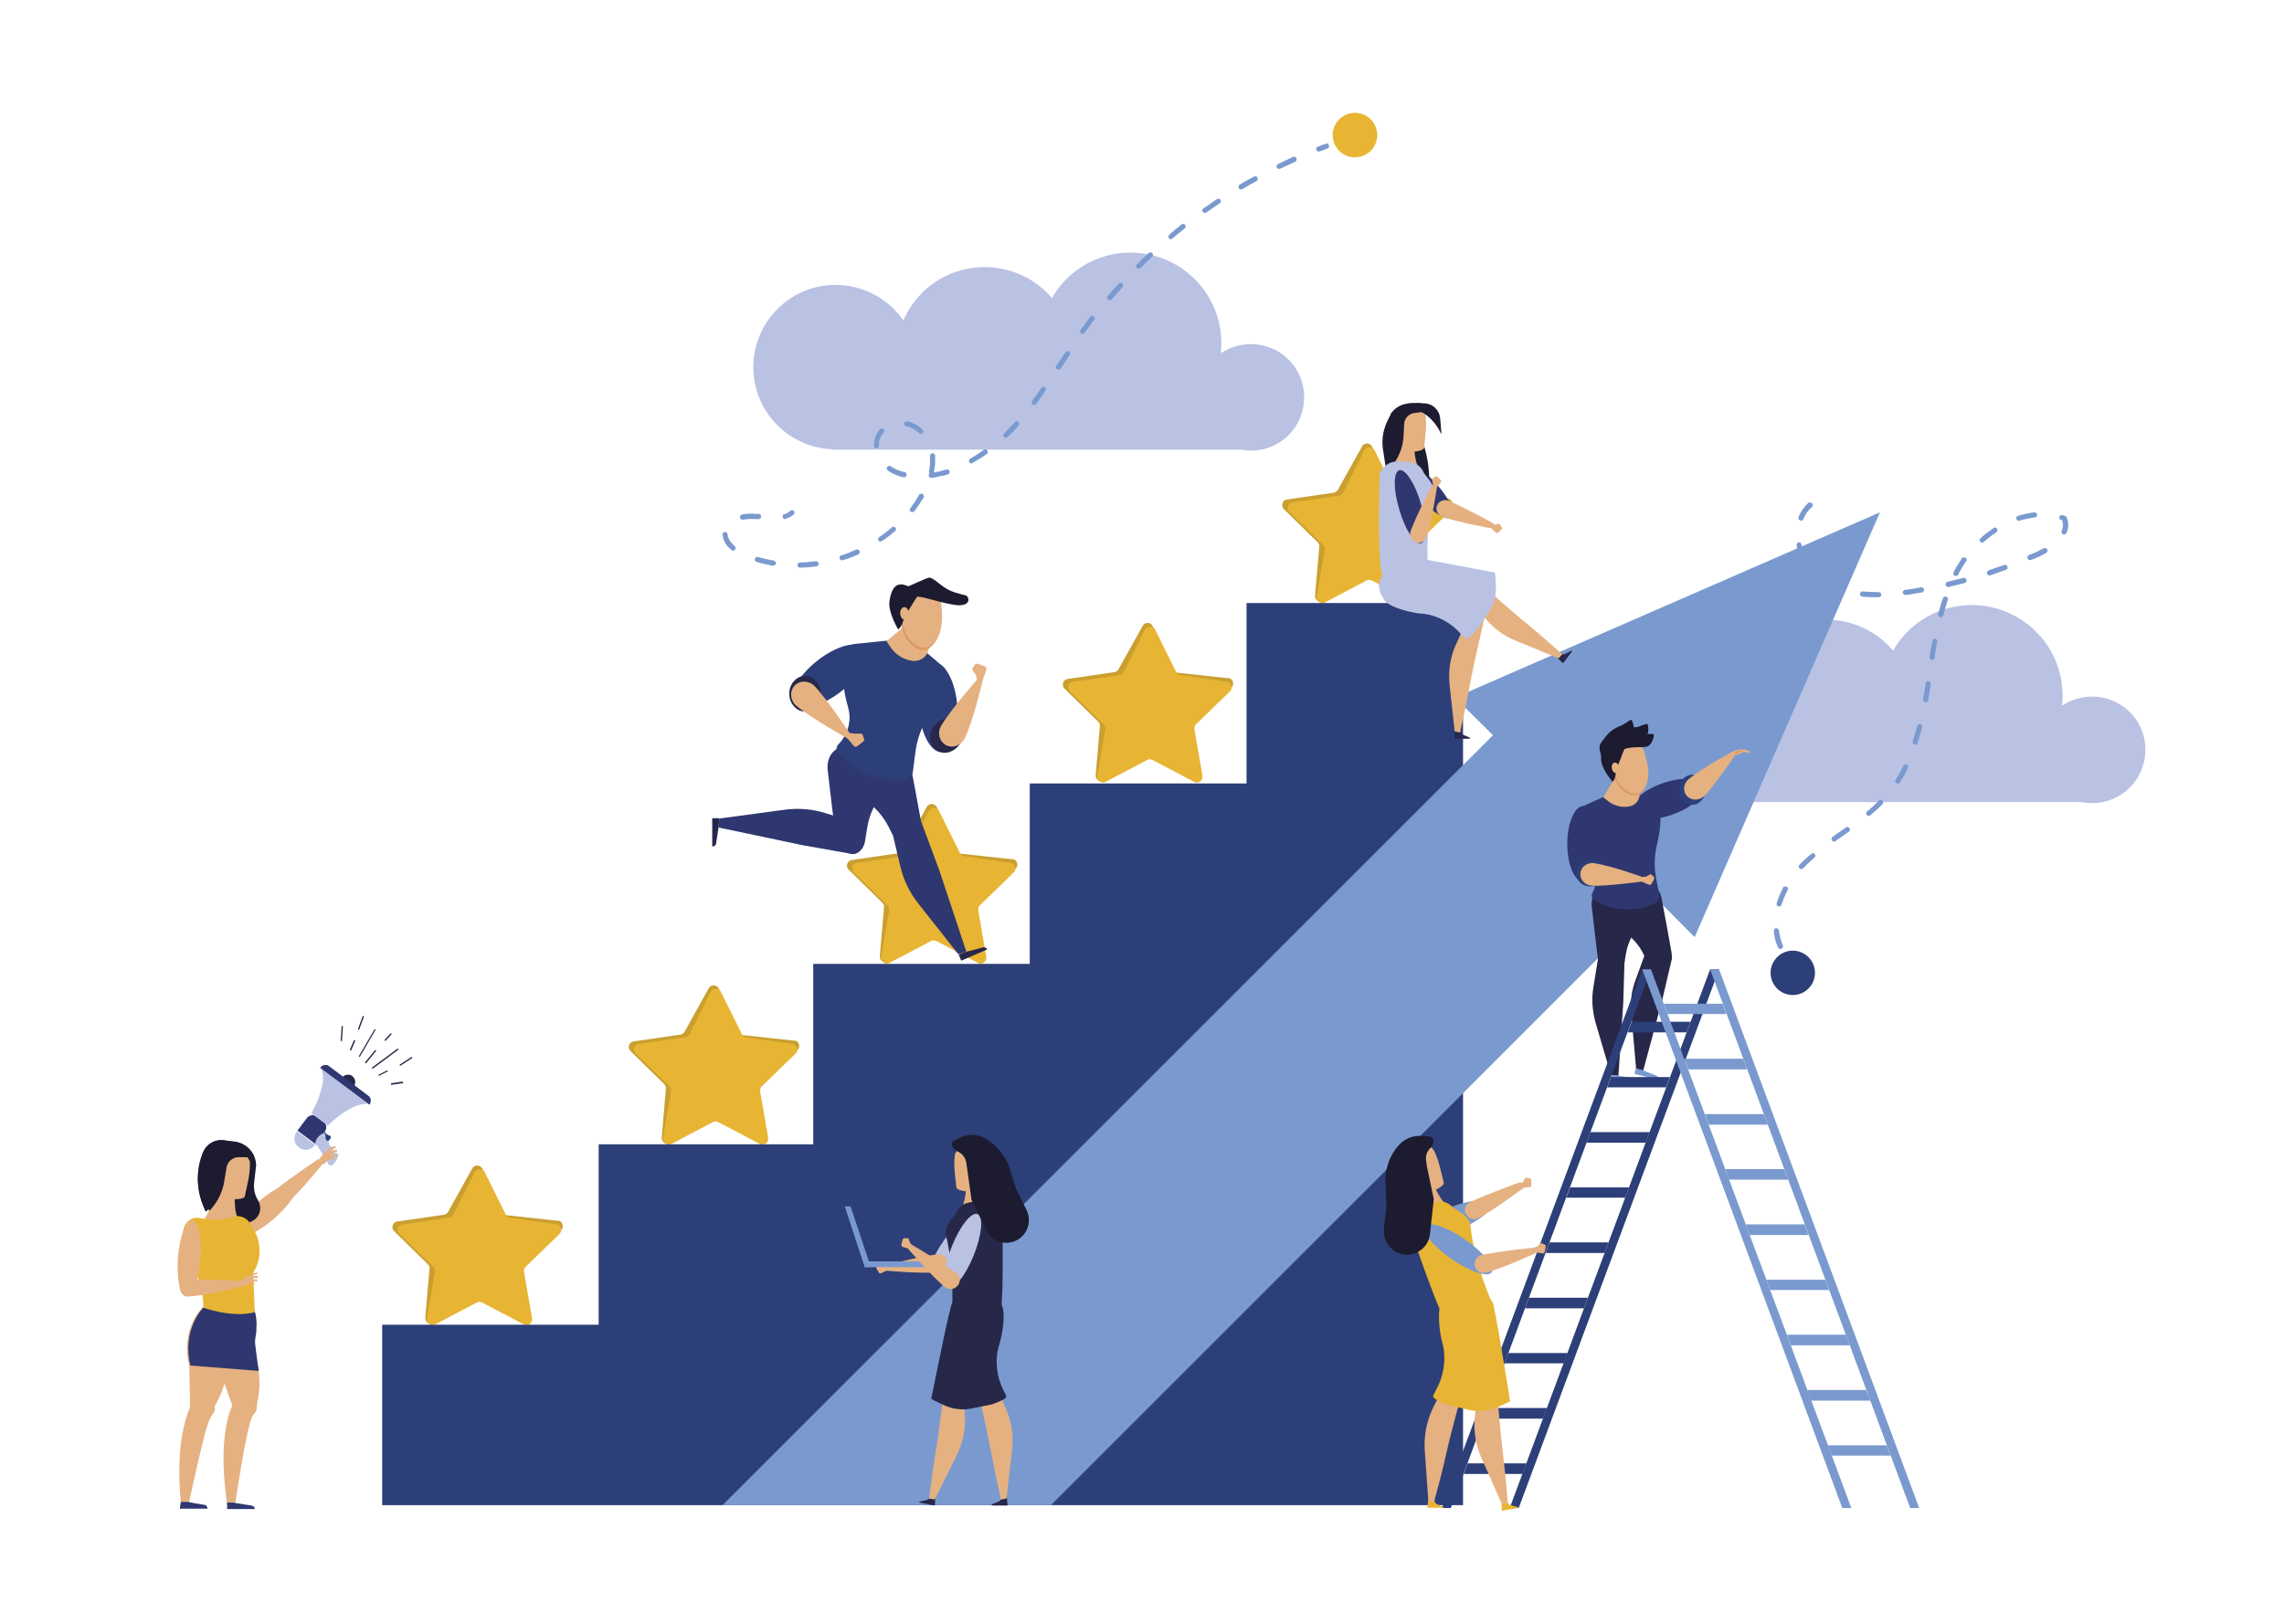 <?xml version="1.0" encoding="UTF-8"?>
<svg id="Capa_1" data-name="Capa 1" xmlns="http://www.w3.org/2000/svg" xmlns:xlink="http://www.w3.org/1999/xlink" version="1.1" viewBox="0 0 710 505">
  <defs>
    <style>
      .cls-1 {
        fill: #2d3f78;
      }

      .cls-1, .cls-2, .cls-3, .cls-4, .cls-5, .cls-6, .cls-7, .cls-8, .cls-9, .cls-10, .cls-11, .cls-12 {
        stroke-width: 0px;
      }

      .cls-13 {
        clip-path: url(#clippath);
      }

      .cls-2 {
        fill: none;
      }

      .cls-3 {
        fill: #b9c2e3;
      }

      .cls-4 {
        fill: #1c1b2f;
      }

      .cls-5 {
        fill: #dd9862;
      }

      .cls-6 {
        fill: #27274a;
      }

      .cls-7 {
        fill: #7a9acf;
      }

      .cls-8 {
        fill: #e7b533;
      }

      .cls-9 {
        fill: #e5b181;
      }

      .cls-10 {
        fill: #2f3770;
      }

      .cls-11 {
        fill: #ca9f30;
      }

      .cls-12 {
        fill: #403138;
      }
    </style>
    <clipPath id="clippath">
      <path class="cls-2" d="M53,439.5c2.6-2.5,4.8-4,6.4-4.9,0-2.3-.2-7.2-.1-9.4l-.5-2.5c-1.6-10.4,4.5-16.2,4.5-16.2h1.2c0-.1.3-.1.3-.1l1.9-.2h.2s5.8-.5,5.8-.5h.2s.6,0,.6,0l2-.9h.2c0,0,1.6-.8,1.6-.8,2.3,2.9,2.6,6.5,2.4,9.1,0,.2,0,.4,0,.6,0,.5-.1,1-.2,1.5-.2,1.1-.3,2.3-.1,3.5l.7,5.3c1,5,.7,8.3.2,11-.2.9-.3,1.8-.4,2.8,0,.5-.2,1-.4,1.4-.1.4-.4.7-.7,1-.2.2-.4.4-.7.5-.6.5-1.2,1-1.7,1.6-.9,1.1-2.2,3-3.7,5.3-4.4,6.8-10.2,16.9-10.2,16.9l-2.2-1c2.2-9.3,4.8-15.7,7.3-20.2,1.7-3.1,3.3-5.3,4.6-6.7-.5-1.3-1.3-3.6-2-5.6-.6,2.1-1.4,3.7-2.1,5-.4.8-.9,1.6-1.3,2.5-.2.4-.5.8-.8,1.2-.3.3-.6.5-1,.7-.3.1-.5.2-.8.3-.7.3-1.4.6-2.1,1-1.2.8-3.1,2.2-5.2,3.9-6.4,5.1-15,12.8-15,12.8l-1.8-1.7c5-8.1,9.5-13.4,13.2-16.9Z"/>
    </clipPath>
  </defs>
  <path class="cls-3" d="M258.9,139.8c.7,0,1.4,0,2.1,0h124.7c9,1.8,17.7-4.1,19.4-13.1,1.8-9-4.1-17.7-13.1-19.4-4.5-.9-8.9.2-12.5,2.5.3-2.5.2-5.1-.2-7.7-2.6-15.4-17.1-25.7-32.5-23.2-8.7,1.5-15.8,6.7-19.8,13.8-5.8-6.9-15-10.7-24.6-9.4-9.9,1.3-17.8,7.7-21.6,16.3-4.4-6.4-11.7-10.6-20-11-14.1-.6-26,10.4-26.6,24.5-.6,14.1,10.4,26,24.5,26.6ZM329.7,124.7c0,0,.1.1.2.2h-.3c0,0,0-.1.1-.2Z"/>
  <path class="cls-3" d="M520.4,249.4c.7,0,1.4,0,2.1,0h124.7c9,1.8,17.7-4.1,19.4-13.1,1.8-9-4.1-17.7-13.1-19.4-4.5-.9-8.9.2-12.5,2.5.3-2.5.2-5.1-.2-7.7-2.6-15.4-17.1-25.7-32.5-23.2-8.7,1.5-15.8,6.7-19.8,13.8-5.8-6.9-15-10.7-24.6-9.4-9.9,1.3-17.8,7.7-21.6,16.3-4.4-6.4-11.7-10.6-20-11-14.1-.6-26,10.4-26.6,24.5-.6,14.1,10.4,26,24.5,26.6ZM591.2,234.3c0,0,.1.1.2.2h-.3c0,0,0-.1.1-.2Z"/>
  <g>
    <g>
      <path class="cls-6" d="M106.3,323.6s0,0,0-.1l.3-4.3c0-.1,0-.2-.2-.2-.1,0-.2.1-.2.2l-.3,4.3c0,.1,0,.2.2.2,0,0,.1,0,.2,0Z"/>
      <path class="cls-6" d="M111.7,320s0,0,0,0l1.4-3.8c0-.1,0-.3-.1-.3-.1,0-.3,0-.3.2l-1.4,3.8c0,.1,0,.3.1.3,0,0,.2,0,.2,0Z"/>
      <path class="cls-6" d="M109.2,326.5s0,0,0,0l1.2-2.8c0-.1,0-.3-.1-.3-.1,0-.3,0-.3.1l-1.2,2.8c0,.1,0,.3.1.3,0,0,.2,0,.3,0Z"/>
      <path class="cls-6" d="M111.9,328.5s0,0,0,0l4.8-8.2c0-.1,0-.3,0-.3-.1,0-.2,0-.3.1l-4.8,8.2c0,.1,0,.3,0,.3,0,0,.2,0,.3,0Z"/>
      <path class="cls-6" d="M113.8,330.6s3.1-3.8,3.1-3.8c0-.1,0-.2,0-.3,0,0-.2,0-.3,0l-3.1,3.8c0,.1,0,.2,0,.3,0,0,.2,0,.3,0Z"/>
      <path class="cls-6" d="M119.9,323.6l1.8-2c0,0,0-.2,0-.3,0,0-.2,0-.3,0l-1.8,2c0,0,0,.2,0,.3,0,0,.2,0,.3,0Z"/>
      <path class="cls-6" d="M123.8,326.4c0,0,0-.2,0-.3,0-.1-.2-.1-.3,0l-7.8,5.8c-.1,0-.1.2,0,.3,0,.1.2.1.3,0l7.8-5.8s0,0,0,0Z"/>
      <path class="cls-6" d="M120.5,333.2c0,0,0-.2,0-.3,0-.1-.2-.2-.3,0l-2.4,1.2c-.1,0-.2.2-.1.3,0,.1.2.2.3,0l2.4-1.2s0,0,0,0Z"/>
      <path class="cls-6" d="M128.1,329c0,0,0-.2,0-.3,0-.1-.2-.1-.3,0l-3.5,2.3c-.1,0-.1.2,0,.3,0,.1.2.1.3,0l3.5-2.3s0,0,0,0Z"/>
      <path class="cls-6" d="M125.3,336.7s0-.1,0-.2c0-.1-.1-.2-.2-.2l-3.4.5c-.1,0-.2.1-.2.3,0,.1.1.2.2.2l3.4-.5c0,0,.1,0,.2,0Z"/>
    </g>
    <path class="cls-9" d="M73.7,384.1c1.3,1.5,6.4-.8,11.4-5.1,5-4.3,8-9,6.7-10.5-1.3-1.5-6.4.8-11.4,5.1-5,4.3-8,9-6.7,10.5Z"/>
    <g>
      <g>
        <path class="cls-10" d="M96,347.4h4.8v7h-4.8c-1.3,0-2.3-1-2.3-2.3v-2.4c0-1.3,1-2.3,2.3-2.3Z" transform="translate(436.4 483.7) rotate(126.9)"/>
        <path class="cls-3" d="M97.9,356l-5.6-4.2c-1.2,1.6-1,3.8.5,4.8l.3.3c1.5,1.1,3.6.7,4.8-.9Z"/>
        <path class="cls-1" d="M100.9,351.9c.4.6.9,1,1.6,1.2.3,0,.4.4.3.7-.1.3-.3.6-.6.8l-.3.4-1.2-.5v-1.6s-.1-.5-.1-.5l.3-.4Z"/>
        <path class="cls-3" d="M100.6,352.3l-.4.2c-1.1.6-2,1.6-2.2,2.9v.5c0,0,0,0,0,0,.4.1.7.4.9.7l3.2,5.4c.3.5,1,.5,1.4.1.6-.6,1.1-1.3,1.4-2.1l.2-.5c.2-.4,0-.8-.4-.9h-.3c-.5-.2-.9-.6-.9-1.2,0-.5-.2-.9-.6-1-.4,0-.6-.4-.6-.8h0c0-.4-.2-.8-.5-.9h0c-.4-.2-.6-.5-.6-.9v-.6c0-.4-.1-.7-.5-.9h0Z"/>
        <path class="cls-3" d="M100,332.3c.5,1.9.6,3.9,0,5.9-.5,1.9-1.1,3.8-2,5.6l-1.2,2.4,5.1,3.8,1.2-1.1c1.8-1.7,3.7-3.1,5.8-4.2,1.6-.9,3.3-1.4,5.1-1.5h.4s-14.4-10.9-14.4-10.9Z"/>
        <rect class="cls-3" x="95.1" y="350.3" width=".1" height="7" transform="translate(435.2 490.1) rotate(126.9)"/>
        <path class="cls-6" d="M109.5,334.6c1.1.8,1.2,2.3.4,3.5-.8,1.2-4.7-1.7-3.8-2.8.8-1.2,2.4-1.5,3.5-.7Z"/>
        <path class="cls-10" d="M114.9,343.5l-15.4-11.5c.7-.9,2-1.2,2.8-.5l12.2,9.2c.9.6,1,1.9.3,2.9Z"/>
      </g>
      <path class="cls-9" d="M85.9,373.4c-1-1.2-.9-3,.3-3.9,5.1-4,12.9-9.2,12.9-9.2l1.3,1.5s-6.9,8.5-10.6,11.8c-1.2,1-2.9,1.1-3.9-.1Z"/>
      <path class="cls-9" d="M99.2,360.3l2.1-2.2c.7-.8,1.6-1.4,2.7-1.7h.1c.1,0,.3,0,.3.2,0,0,0,.2,0,.2l-1.5,1c0,0,0,.2.1.2l1.4-.5c.2,0,.4,0,.4.2,0,.2,0,.4-.2.4l-1,.3c-.3,0-.8.4-.8.5,0,.2,1.6-.2,1.6-.2.2,0,.3,0,.4.2,0,.2,0,.3-.2.4l-1.4.4c-.1,0,0,.2,0,.2,0,0,1-.2,1.1,0,0,0-.1.3-.1.3,0,0,0,0-.1,0l-1.1.3c-.6.1-1.1.3-1.6.7-.4.3-.2.6-.7.7h-.8c0,0-.5-1.5-.5-1.5Z"/>
    </g>
    <path class="cls-4" d="M77.7,361.2l-6.6-.2-1.5,10.7-5.6,5-.8-1.9c-2.2-5.3-2.2-11.2,0-16.5,1.1-2.7,3.9-4.2,6.7-3.7l3.2.4c3.6.5,6.3,3.4,6.5,7,0,.2,0,.3,0,.5l-.6,5.3c-.2,1.9.2,3.8,1.2,5.4,1.4,2.3.6,5.4-1.9,6.5l-4.3,2.1-2.5-7,3.8-8.9,2.4-4.8Z"/>
    <path class="cls-4" d="M66.2,361.5c1.1-2.7,3.9-4.2,6.7-3.7l3.2.4c.9.1,1.8.4,2.6.9-1.1-2.1-3.2-3.7-5.7-4.1l-3.2-.4c-2.8-.5-5.6,1-6.7,3.7-2.2,5.3-2.1,11.2,0,16.5l.8,1.9,1.4-1.2c-1.3-4.6-1-9.5.8-14Z"/>
    <path class="cls-9" d="M65.5,368.3s1.1,7-2,10.6l6.6,3.5,4.6-3.3s-2.3.8-1.6-10.7h-7.5Z"/>
    <path class="cls-9" d="M72,372.9c1,0,3.9,0,4.1-.9.8-4,1.6-6.5,1.6-10.1,0-.4,0-.8-.2-1.1-.6-1.4-2.2-2.6-2.8-2.7-2.5-.2-3.8,1.6-6.4,1.5-.2,0-.4,0-.6.1-.2.1-.3.4-.3.6-.3,1,0,2.1,0,3.2,0,1.1-.1,2.2,0,3.2.2,2.1,1,4.1,2.8,5.4.6.4,1.3.8,2,.8Z"/>
    <path class="cls-4" d="M77.6,359.8h-3.4c-1.9,0-3.5,1.4-3.8,3.3l-.7,4.3c-.5,3-1.8,5.8-3.8,8.2-.4.5-.7.8-.7.8-.2,0-1.1-1.2-1-1.5.1-.3,1.1-14,1.1-14,0,0,3-4.5,3.3-4.6.2,0,3.8.3,5.8.4.9,0,1.8.4,2.5,1l1.9,1.5c.3.2-.2,1-.5.8-.2-.1-.4-.2-.6-.2Z"/>
    <path class="cls-9" d="M66.8,408.5l1.1-.5h.3c0-.1,1.7-.9,1.7-.9h.2c0,0,5.3-2.4,5.3-2.4h.2c0,0,1.6-.8,1.6-.8,2.3,2.9,2.6,6.5,2.4,9.1,0,.2,0,.4,0,.6,0,.5-.1,1-.2,1.5-.2,1.1-.3,2.3-.1,3.5l.7,5.3c1,5,.7,8.3.2,11-.2.9-.3,1.8-.4,2.8-.2,1.8-1.6,3.2-3.4,3.3-2.1.2-3.9-1.4-4-3.5,0,0-2.6-7.2-3.5-10l-1.2-2.2c-4.7-9.4-.8-16.8-.8-16.8Z"/>
    <path class="cls-9" d="M63.2,406.6h1.2c0-.1.3-.1.3-.1l1.9-.2h.2s5.8-.5,5.8-.5h.2s1.7-.2,1.7-.2c1.2,3.5.4,7-.6,9.3,0,.2-.2.4-.3.6-.2.5-.5.9-.7,1.3-.6,1-1,2.1-1.2,3.3l-1,5.2c-.6,5.1-1.9,8.1-3.2,10.5-.4.8-.9,1.6-1.3,2.5-.7,1.6-2.5,2.5-4.3,2.1-2-.5-3.3-2.5-2.8-4.5,0,0-.3-7.7-.2-10.6l-.5-2.5c-1.6-10.4,4.5-16.2,4.5-16.2Z"/>
    <g class="cls-13">
      <rect class="cls-10" x="53.2" y="397.9" width="39.5" height="27.8" transform="translate(113.6 828) rotate(-175.5)"/>
    </g>
    <path class="cls-8" d="M77.5,380c-1.3-1.7-3.5-2.3-5.4-1.6-1.2.4-2.7.8-4.5.9-4.5.4-6.5-2-9.2.5-3.9,3.7.4,12.2,2.7,16.7.9,1.6,2.2,6.1,2.1,10.1,0,0,9.1,3.3,16,1.4l-.5-12.3s5.3-7.1-1.3-15.6Z"/>
    <ellipse class="cls-9" cx="58.8" cy="391.2" rx="11.9" ry="3.5" transform="translate(-335.8 419.2) rotate(-85.5)"/>
    <path class="cls-9" d="M55.9,400.7c-.1-1.6,1.1-2.9,2.7-2.9,6.5-.1,15.9.5,15.9.5v1.9c.1,0-10.5,2.6-15.5,2.9-1.6.1-3-.9-3.1-2.5Z"/>
    <g>
      <path class="cls-9" d="M72.5,436.4c.4-.9,1.3-1.4,2.3-1.5,1.4,0,2.8.3,4,1.2,0,0,0,0,0,0,.9.7,1.2,2,.5,2.9-.6.9-1.1,1.8-1.4,2.8-.4,1.4-1,3.6-1.5,6.3-1.6,8-3.3,19.5-3.3,19.5h-2.5c-1.4-9.5-1.3-16.5-.7-21.5.6-5,1.8-8.1,2.5-9.6Z"/>
      <path class="cls-10" d="M79.3,469.2h-8.7s0-2,0-2h1.8c0,0,5,.8,5,.8,1.4.1,1.8.6,1.8,1.2h0Z"/>
    </g>
    <g>
      <path class="cls-9" d="M59.8,436.3c.5-.8,1.4-1.4,2.3-1.3,1.4,0,2.8.5,3.9,1.4,0,0,0,0,0,0,.9.7,1.1,2,.4,2.9-.6.8-1.1,1.7-1.5,2.7-.5,1.3-1.2,3.6-1.8,6.2-2,7.9-4.4,19.3-4.4,19.3l-2.5-.3c-.9-9.5-.4-16.5.5-21.4.9-5,2.2-8,3-9.5Z"/>
      <path class="cls-10" d="M64.6,469.1h-8.7s.3-2.1.3-2.1h2.3c0,.1,5,.9,5,.9.6,0,1,.6,1,1.2h0Z"/>
    </g>
    <path class="cls-9" d="M74.5,398.3l2.4-1.4c.8-.7,1.9-1.1,2.9-1.2h.1c.1,0,.2,0,.2.2,0,0,0,.1-.1.2l-1.7.6c0,0,0,.2,0,.2l1.5-.2c.2,0,.3.1.4.3,0,.2-.1.3-.3.4h-1c-.3,0-.8.3-.8.4,0,.2,1.6,0,1.6,0,.2,0,.3.1.3.3,0,.2-.1.3-.3.3h-1.4c-.1.2-.1.3,0,.4,0,0,1,0,1,.2,0,0-.2.2-.2.2,0,0,0,0-.1,0h-1.2c-.6,0-1.1.2-1.7.4-.5.2-.3.6-.9.5h-.7s-.1-2-.1-2Z"/>
  </g>
  <g>
    <g>
      <path class="cls-7" d="M244.3,161.4c-.4.1-.8-.1-1-.5-.1-.4,0-.9.5-1,.7-.2,1.4-.6,1.9-1.1.3-.3.9-.2,1.1.1.3.3.2.9-.1,1.1-.7.6-1.5,1-2.5,1.3,0,0,0,0,0,0Z"/>
      <path class="cls-7" d="M262,174.2c-.4.1-.8-.1-1-.5-.1-.4,0-.9.5-1,1.6-.5,3.1-1.1,4.6-1.8.4-.2.9,0,1.1.4.2.4,0,.9-.4,1.1-1.6.7-3.2,1.3-4.8,1.8,0,0,0,0,0,0ZM253.8,176.1s0,0,0,0c-1.7.2-3.4.4-5.1.4-.4,0-.8-.3-.8-.8,0-.4.3-.8.8-.8,1.6,0,3.3-.2,4.9-.4.4,0,.8.2.9.7,0,.4-.2.8-.6.9ZM274,168.4c-.3,0-.7,0-.9-.3-.3-.4-.2-.9.2-1.1,1.4-.9,2.7-1.9,3.9-3,.3-.3.8-.3,1.1,0,.3.3.3.8,0,1.1-1.3,1.1-2.7,2.2-4.1,3.1,0,0-.2,0-.3.1ZM240.5,175.9c-.1,0-.2,0-.3,0-1.7-.3-3.4-.7-5-1.2-.4-.1-.7-.6-.5-1,.1-.4.6-.7,1-.5,1.6.5,3.2.8,4.8,1.1.4,0,.7.5.7.9,0,.3-.3.6-.6.6ZM283.8,159.2c-.2,0-.5,0-.7-.1-.4-.3-.4-.8-.1-1.1.8-1.1,1.6-2.2,2.3-3.4.1-.2.3-.5.4-.7.2-.4.7-.5,1.1-.3.4.2.5.7.3,1.1-.1.3-.3.5-.5.8-.7,1.2-1.6,2.4-2.4,3.5-.1.1-.3.2-.4.3ZM228.1,171.2c-.2,0-.5,0-.7-.2-1.4-1.1-2.3-2.4-2.6-3.8,0-.3-.1-.7-.2-1,0-.4.3-.8.8-.8.4,0,.8.3.8.8,0,.2,0,.5.1.7.3,1,1,2,2.1,2.9.3.3.4.8.1,1.1-.1.1-.3.2-.4.3ZM293,147.9c-1.1.3-2.3.5-3.4.7-.4,0-.8-.2-.9-.7,0-.3,0-.6.3-.7-.2-.2-.3-.5-.2-.7.2-1.2.4-2.3.3-3.4,0-.4,0-.9,0-1.3,0-.4.3-.8.7-.9.4,0,.8.3.9.7,0,.5,0,1,0,1.5,0,1.2-.1,2.5-.4,3.8,0,0,0,0,0,0,1.3-.2,2.6-.5,3.9-.9.4-.1.9.1,1,.5.1.4-.1.9-.5,1-.5.2-1.1.3-1.6.5ZM236,161.4c0,0-.2,0-.3,0-.3,0-.6,0-.9,0-1.3-.1-2.6,0-3.8.2-.4,0-.9-.2-1-.6,0-.4.2-.9.6-1,1.4-.3,2.9-.4,4.3-.2.3,0,.6,0,1,0,.4,0,.8.4.7.9,0,.3-.3.6-.6.7ZM302.2,144.1c-.3,0-.7,0-.9-.4-.2-.4,0-.9.3-1.1,1.4-.8,2.8-1.7,4.2-2.7.4-.3.9-.2,1.1.2.3.4.2.9-.2,1.1-1.4,1-2.9,1.9-4.3,2.7,0,0-.1,0-.2,0ZM281.3,148.4c-.1,0-.2,0-.4,0-1.9-.4-3.5-1.1-4.9-2.1-.4-.3-.5-.8-.2-1.1.3-.4.8-.5,1.1-.2,1.2.8,2.7,1.5,4.3,1.8.4,0,.7.5.6,1,0,.3-.3.5-.6.6ZM312.9,136.1c-.3,0-.6,0-.8-.2-.3-.3-.3-.8,0-1.1,1-1,2-2,3-3.1.1-.2.3-.3.4-.5.3-.3.8-.4,1.1,0,.3.3.4.8,0,1.1-.1.2-.3.3-.4.5-1,1.1-2,2.2-3.1,3.2-.1.1-.2.2-.4.2ZM272.7,139.4c0,0-.1,0-.2,0-.4,0-.8-.3-.8-.8,0-1,.1-2,.5-2.9.3-.8.8-1.6,1.4-2.3.3-.3.8-.3,1.1,0,.3.3.3.8,0,1.1-.5.5-.9,1.1-1.1,1.8-.3.7-.4,1.5-.4,2.3,0,.4-.2.7-.6.8ZM286.5,134.9c-.3,0-.6,0-.8-.2-.7-.7-1.5-1.2-2.3-1.6-.5-.3-1.1-.4-1.7-.6-.4,0-.7-.5-.6-.9,0-.4.5-.7.9-.6.7.1,1.4.4,2.1.7,1,.5,1.9,1.1,2.7,1.9.3.3.3.8,0,1.1-.1.1-.2.2-.4.2ZM321.7,125.9c-.2,0-.5,0-.7-.1-.4-.3-.4-.8-.2-1.1.9-1.3,1.9-2.6,2.9-4.1.3-.4.8-.5,1.1-.2.4.3.5.8.2,1.1-1,1.5-2,2.9-2.9,4.1-.1.2-.3.3-.4.3ZM329.2,114.9c-.2,0-.4,0-.6-.1-.4-.2-.5-.7-.2-1.1l.4-.6c.8-1.2,1.6-2.4,2.4-3.6.2-.4.7-.5,1.1-.2.4.2.5.7.2,1.1-.8,1.2-1.6,2.4-2.4,3.6l-.4.6c-.1.2-.3.3-.5.3ZM336.8,103.8c-.2,0-.5,0-.7-.1-.4-.3-.4-.8-.2-1.1,1-1.4,2-2.7,3-4.1.3-.4.8-.4,1.1-.1.4.3.4.8.1,1.1-1,1.3-2,2.7-3,4-.1.2-.3.3-.5.3ZM345.1,93.3c-.2,0-.5,0-.7-.2-.3-.3-.4-.8,0-1.1,1.1-1.3,2.2-2.6,3.4-3.8.3-.3.8-.4,1.1,0,.3.3.4.8,0,1.1-1.1,1.2-2.2,2.5-3.3,3.8-.1.1-.3.2-.4.3ZM354.2,83.5c-.3,0-.6,0-.8-.2-.3-.3-.3-.8,0-1.1,1.2-1.2,2.4-2.4,3.7-3.5.3-.3.8-.3,1.1,0,.3.3.3.8,0,1.1-1.2,1.1-2.4,2.3-3.6,3.5-.1.1-.2.2-.4.2ZM364.2,74.4c-.3,0-.6,0-.8-.3-.3-.3-.2-.8,0-1.1,1.3-1.1,2.6-2.2,3.9-3.2.3-.3.9-.2,1.1.1.3.3.2.9-.1,1.1-1.3,1-2.6,2.1-3.9,3.2,0,0-.2.1-.3.2ZM374.8,66.2c-.3,0-.7,0-.9-.3-.3-.4-.2-.9.2-1.1,1.4-1,2.8-1.9,4.2-2.9.4-.2.9-.1,1.1.2.2.4.1.9-.2,1.1-1.4.9-2.8,1.9-4.1,2.8,0,0-.2.1-.3.1ZM386,58.9c-.3,0-.7,0-.9-.4-.2-.4-.1-.9.3-1.1,1.4-.9,2.9-1.7,4.4-2.5.4-.2.9,0,1.1.3.2.4,0,.9-.3,1.1-1.5.8-2.9,1.6-4.4,2.5,0,0-.1,0-.2,0ZM397.8,52.5c-.4,0-.7,0-.9-.4-.2-.4,0-.9.4-1.1,1.5-.7,3.1-1.5,4.6-2.2.4-.2.9,0,1.1.4.2.4,0,.9-.4,1.1-1.5.7-3,1.4-4.5,2.1,0,0-.1,0-.2,0Z"/>
      <path class="cls-7" d="M410.1,47.1c-.4,0-.8-.1-.9-.5-.2-.4,0-.9.5-1,.8-.3,1.6-.6,2.4-.9.4-.2.9,0,1,.5.2.4,0,.9-.5,1-.8.3-1.6.6-2.4.9,0,0,0,0,0,0Z"/>
    </g>
    <path class="cls-8" d="M415,38.9c-1.7,3.4-.3,7.6,3.1,9.3,3.4,1.7,7.6.3,9.3-3.1,1.7-3.4.3-7.6-3.1-9.3-3.4-1.7-7.6-.3-9.3,3.1Z"/>
  </g>
  <g>
    <circle class="cls-1" cx="557.2" cy="302.7" r="6.9" transform="translate(-51.9 126.5) rotate(-12.4)"/>
    <path class="cls-7" d="M562.4,156.3c.3-.1.7,0,.9.2.3.3.3.8,0,1.1-1.2,1-2.1,2.3-2.7,3.8-.2.4-.6.6-1.1.4-.4-.2-.6-.6-.4-1.1.7-1.7,1.8-3.2,3.1-4.4,0,0,.1,0,.2-.1ZM558.8,168.6c0,0,.1,0,.2,0,.4,0,.9.2,1,.6.3,1.3.7,2.5,1.2,3.8.1.3.2.5.4.8.2.4,0,.9-.3,1.1-.4.2-.9,0-1.1-.3-.1-.3-.3-.6-.4-.9-.6-1.3-1.1-2.7-1.3-4.1,0-.4.1-.7.5-.9ZM566,179.7c.3-.1.6,0,.8,0,0,0,.1,0,.2.1,1.3.8,2.6,1.6,4.1,2.1.4.2.6.6.5,1-.2.4-.6.6-1,.5-1.6-.6-3.1-1.4-4.4-2.3,0,0-.1,0-.2-.1-.4-.3-.5-.8-.2-1.1,0-.1.2-.2.3-.3ZM627.3,160.4s0,0,0,0c1.7-.5,3.4-.9,5.1-1.1.4,0,.8.3.9.7,0,.4-.3.8-.7.9-1.6.2-3.2.5-4.8,1-.4.1-.9-.1-1-.5-.1-.4,0-.8.4-1ZM619.8,164.1c.4-.2.8,0,1,.3.2.4.1.9-.2,1.1-1.4.9-2.7,1.9-3.9,3-.3.3-.8.3-1.1,0-.3-.3-.3-.8,0-1.1,1.3-1.2,2.7-2.2,4.1-3.2,0,0,0,0,.1,0ZM578.6,183.9c.1,0,.3,0,.4,0,1.6.1,3.2.2,5,.2.4,0,.8.3.8.8,0,.4-.3.8-.8.8-1.8,0-3.5,0-5.1-.2-.4,0-.8-.4-.7-.9,0-.3.2-.5.5-.7ZM610.2,173.4c.2-.1.6,0,.8,0,.4.3.5.8.2,1.1-.3.5-.7,1-1,1.5-.5.9-1.1,1.8-1.5,2.7-.2.4-.7.5-1.1.3-.4-.2-.5-.7-.3-1.1.5-1,1-1.9,1.6-2.8.3-.5.7-1.1,1-1.6,0-.1.2-.2.3-.3ZM640.6,160.2c.2,0,.4,0,.6,0,.2,0,.4.1.7.2.2,0,.4.2.5.4.7,1.6.7,3.2,0,4.9-.2.4-.6.6-1.1.4-.4-.2-.6-.6-.4-1.1.5-1.1.5-2.2.1-3.3,0,0-.2,0-.3,0-.4-.1-.7-.6-.5-1,0-.2.2-.4.4-.5ZM592,183.4c0,0,.1,0,.2,0,.3,0,.6,0,.9-.1,1.4-.2,2.7-.4,4.1-.7.4,0,.9.2.9.7,0,.4-.2.9-.7.9-1.4.2-2.8.5-4.1.7-.3,0-.6,0-.9.1-.4,0-.8-.2-.9-.7,0-.4.1-.7.5-.8ZM605.2,180.9s.1,0,.2,0c1.6-.4,3.3-.8,4.9-1.2.4-.1.9.1,1,.6.1.4-.1.9-.6,1-1.6.4-3.3.8-4.9,1.2-.4.1-.9-.2-1-.6,0-.4.1-.8.4-.9ZM618.2,177.3s0,0,0,0c1.6-.5,3.2-1.1,4.8-1.6.4-.2.9,0,1,.5.2.4,0,.9-.5,1-1.6.6-3.2,1.1-4.8,1.7-.4.1-.9,0-1-.5-.1-.4,0-.8.4-1ZM635.4,170.5c.4-.2.8,0,1,.3.2.4,0,.9-.3,1.1-.7.4-1.5.8-2.3,1.2-.8.4-1.6.7-2.4,1-.4.2-.9,0-1.1-.4-.2-.4,0-.9.4-1.1.8-.3,1.6-.7,2.4-1,.7-.3,1.4-.7,2.1-1.1,0,0,0,0,0,0ZM604.4,185.5c.2,0,.4,0,.6,0,.4.1.6.6.5,1-.5,1.5-1,3.1-1.4,4.8-.1.4-.6.7-1,.6-.4-.1-.7-.6-.6-1,.5-1.7.9-3.4,1.5-4.9,0-.2.2-.4.4-.5ZM601.1,198.6c.1,0,.3,0,.5,0,.4,0,.7.5.6.9-.3,1.5-.6,3.1-.8,5,0,.4-.5.7-.9.7-.4,0-.7-.5-.7-.9.3-1.9.6-3.5.9-5,0-.3.2-.5.5-.6ZM599,211.8c.1,0,.3,0,.5,0,.4,0,.7.5.7.9-.3,1.9-.6,3.5-.8,5,0,.4-.5.7-.9.7-.4,0-.7-.5-.7-.9.3-1.5.5-3.1.8-5,0-.3.2-.5.5-.6ZM596.4,225.1c.2,0,.3,0,.5,0,.4.1.7.5.6,1-.4,1.7-.9,3.4-1.4,4.9-.1.4-.6.7-1,.5-.4-.1-.7-.6-.5-1,.5-1.5.9-3.1,1.4-4.8,0-.2.2-.4.4-.5ZM592,237.7c.2,0,.5-.1.7,0,.4.2.6.7.4,1.1-.8,1.6-1.6,3.1-2.5,4.5-.2.4-.7.5-1.1.2-.4-.2-.5-.7-.2-1.1.9-1.4,1.7-2.8,2.4-4.3,0-.2.2-.3.4-.4ZM584.3,248.7c.3-.1.7,0,.9.2.3.3.3.8,0,1.1-1.1,1.2-2.4,2.3-3.8,3.5-.3.3-.8.2-1.1-.1-.3-.3-.2-.8.1-1.1,1.4-1.1,2.6-2.3,3.7-3.4,0,0,.2-.1.2-.2ZM573.9,257.2c.3-.2.8,0,1,.3.3.4.2.9-.2,1.1-.6.4-1.1.8-1.7,1.2-.8.6-1.6,1.1-2.4,1.7-.4.3-.9.2-1.1-.2-.3-.4-.2-.9.2-1.1.8-.6,1.6-1.2,2.4-1.7.6-.4,1.1-.8,1.7-1.2,0,0,0,0,.1,0ZM563.2,265.3c.3-.1.7,0,.9.2.3.3.3.8,0,1.1-.8.7-1.6,1.4-2.3,2.1-.4.4-.9.9-1.3,1.3-.3.3-.8.4-1.1,0-.3-.3-.4-.8,0-1.1.4-.5.9-1,1.4-1.4.7-.7,1.5-1.4,2.4-2.1,0,0,.1,0,.2-.1ZM554.7,275.7c.2,0,.5-.1.7,0,.4.2.5.7.3,1.1-.8,1.5-1.4,3-1.9,4.5-.1.4-.6.7-1,.5-.4-.1-.7-.6-.5-1,.5-1.6,1.2-3.2,2-4.8,0-.2.2-.3.4-.4ZM551.8,288.6c0,0,.2,0,.3,0,.4,0,.8.3.9.7.2,1.6.6,3.2,1.2,4.6.2.4,0,.9-.4,1.1-.4.2-.9,0-1.1-.4-.7-1.6-1.2-3.3-1.3-5.1,0-.4.2-.7.5-.8Z"/>
  </g>
  <g>
    <path class="cls-11" d="M173.6,379.6l-16.6-1.8c-.6,0-1.2-.5-1.5-1.1l-5.5-13.2c-.6-1.4-2.5-1.5-3.2-.2l-7.5,13.5c-.3.5-.8.8-1.3.9l-14.5,2.1c-1.5.2-2,2-1,3l10.5,10.3c.4.4.6.9.5,1.4l-1.3,15.2c-.1,1.5,1.5,2.4,2.7,1.7l11.5-7.2c.5-.3,1.1-.4,1.7-.1l12.8,5.9c1.3.6,2.7-.5,2.5-1.9l-2.3-13.3c-.1-.6.1-1.3.6-1.7l12.6-10.5c1.2-1,.6-3-.9-3.1Z"/>
    <path class="cls-8" d="M173,380.7l-14.5-2.1c-.6,0-1.1-.4-1.3-1l-6.5-13.1c-.7-1.3-2.5-1.3-3.2,0l-6.5,13.1c-.3.5-.8.9-1.3,1l-14.5,2.1c-1.5.2-2,2-1,3l10.5,10.2c.4.4.6,1,.5,1.6l-2.5,14.4c-.2,1.5,1.3,2.6,2.6,1.9l12.9-6.8c.5-.3,1.1-.3,1.7,0l12.9,6.8c1.3.7,2.8-.4,2.6-1.9l-2.5-14.4c0-.6,0-1.2.5-1.6l10.5-10.2c1.1-1,.5-2.8-1-3Z"/>
  </g>
  <g>
    <path class="cls-11" d="M247.1,323.6l-16.6-1.8c-.6,0-1.2-.5-1.5-1.1l-5.5-13.2c-.6-1.4-2.5-1.5-3.2-.2l-7.5,13.5c-.3.5-.8.8-1.3.9l-14.5,2.1c-1.5.2-2,2-1,3l10.5,10.3c.4.4.6.9.5,1.4l-1.3,15.2c-.1,1.5,1.5,2.4,2.7,1.7l11.5-7.2c.5-.3,1.1-.4,1.7-.1l12.8,5.9c1.3.6,2.7-.5,2.5-1.9l-2.3-13.3c-.1-.6.1-1.3.6-1.7l12.6-10.5c1.2-1,.6-3-.9-3.1Z"/>
    <path class="cls-8" d="M246.4,324.6l-14.5-2.1c-.6,0-1.1-.4-1.3-1l-6.5-13.1c-.7-1.3-2.5-1.3-3.2,0l-6.5,13.1c-.3.5-.8.9-1.3,1l-14.5,2.1c-1.5.2-2,2-1,3l10.5,10.2c.4.4.6,1,.5,1.6l-2.5,14.4c-.2,1.5,1.3,2.6,2.6,1.9l12.9-6.8c.5-.3,1.1-.3,1.7,0l12.9,6.8c1.3.7,2.8-.4,2.6-1.9l-2.5-14.4c0-.6,0-1.2.5-1.6l10.5-10.2c1.1-1,.5-2.8-1-3Z"/>
  </g>
  <g>
    <path class="cls-11" d="M314.9,267.2l-16.6-1.8c-.6,0-1.2-.5-1.5-1.1l-5.5-13.2c-.6-1.4-2.5-1.5-3.2-.2l-7.5,13.5c-.3.5-.8.8-1.3.9l-14.5,2.1c-1.5.2-2,2-1,3l10.5,10.3c.4.4.6.9.5,1.4l-1.3,15.2c-.1,1.5,1.5,2.4,2.7,1.7l11.5-7.2c.5-.3,1.1-.4,1.7-.1l12.8,5.9c1.3.6,2.7-.5,2.5-1.9l-2.3-13.3c-.1-.6.1-1.3.6-1.7l12.6-10.5c1.2-1,.6-3-.9-3.1Z"/>
    <path class="cls-8" d="M314.2,268.3l-14.5-2.1c-.6,0-1.1-.4-1.3-1l-6.5-13.1c-.7-1.3-2.5-1.3-3.2,0l-6.5,13.1c-.3.5-.8.9-1.3,1l-14.5,2.1c-1.5.2-2,2-1,3l10.5,10.2c.4.4.6,1,.5,1.6l-2.5,14.4c-.2,1.5,1.3,2.6,2.6,1.9l12.9-6.8c.5-.3,1.1-.3,1.7,0l12.9,6.8c1.3.7,2.8-.4,2.6-1.9l-2.5-14.4c0-.6,0-1.2.5-1.6l10.5-10.2c1.1-1,.5-2.8-1-3Z"/>
  </g>
  <g>
    <path class="cls-11" d="M382,210.9l-16.6-1.8c-.6,0-1.2-.5-1.5-1.1l-5.5-13.2c-.6-1.4-2.5-1.5-3.2-.2l-7.5,13.5c-.3.5-.8.8-1.3.9l-14.5,2.1c-1.5.2-2,2-1,3l10.5,10.3c.4.4.6.9.5,1.4l-1.3,15.2c-.1,1.5,1.5,2.4,2.7,1.7l11.5-7.2c.5-.3,1.1-.4,1.7-.1l12.8,5.9c1.3.6,2.7-.5,2.5-1.9l-2.3-13.3c-.1-.6.1-1.3.6-1.7l12.6-10.5c1.2-1,.6-3-.9-3.1Z"/>
    <path class="cls-8" d="M381.4,212l-14.5-2.1c-.6,0-1.1-.4-1.3-1l-6.5-13.1c-.7-1.3-2.5-1.3-3.2,0l-6.5,13.1c-.3.5-.8.9-1.3,1l-14.5,2.1c-1.5.2-2,2-1,3l10.5,10.2c.4.4.6,1,.5,1.6l-2.5,14.4c-.2,1.5,1.3,2.6,2.6,1.9l12.9-6.8c.5-.3,1.1-.3,1.7,0l12.9,6.8c1.3.7,2.8-.4,2.6-1.9l-2.5-14.4c0-.6,0-1.2.5-1.6l10.5-10.2c1.1-1,.5-2.8-1-3Z"/>
  </g>
  <g>
    <path class="cls-11" d="M450.2,155.1l-16.6-1.8c-.6,0-1.2-.5-1.5-1.1l-5.5-13.2c-.6-1.4-2.5-1.5-3.2-.2l-7.5,13.5c-.3.5-.8.8-1.3.9l-14.5,2.1c-1.5.2-2,2-1,3l10.5,10.3c.4.4.6.9.5,1.4l-1.3,15.2c-.1,1.5,1.5,2.4,2.7,1.7l11.5-7.2c.5-.3,1.1-.4,1.7-.1l12.8,5.9c1.3.6,2.7-.5,2.5-1.9l-2.3-13.3c-.1-.6.1-1.3.6-1.7l12.6-10.5c1.2-1,.6-3-.9-3.1Z"/>
    <path class="cls-8" d="M449.6,156.2l-14.5-2.1c-.6,0-1.1-.4-1.3-1l-6.5-13.1c-.7-1.3-2.5-1.3-3.2,0l-6.5,13.1c-.3.5-.8.9-1.3,1l-14.5,2.1c-1.5.2-2,2-1,3l10.5,10.2c.4.4.6,1,.5,1.6l-2.5,14.4c-.2,1.5,1.3,2.6,2.6,1.9l12.9-6.8c.5-.3,1.1-.3,1.7,0l12.9,6.8c1.3.7,2.8-.4,2.6-1.9l-2.5-14.4c0-.6,0-1.2.5-1.6l10.5-10.2c1.1-1,.5-2.8-1-3Z"/>
  </g>
  <polygon class="cls-1" points="387.5 187.5 387.5 243.6 320.1 243.6 320.1 299.7 252.8 299.7 252.8 355.8 186.1 355.8 186.1 411.9 118.8 411.9 118.8 468 186.1 468 252.8 468 253.4 468 320.1 468 387.5 468 454.8 468 454.8 411.9 454.8 355.8 454.8 299.7 454.8 243.6 454.8 187.5 387.5 187.5"/>
  <polygon class="cls-7" points="526.8 291.4 584.4 159.3 452.3 216.9 464.1 228.6 224.6 468 326.7 468 515.1 279.6 526.8 291.4"/>
  <g>
    <ellipse class="cls-10" cx="518.3" cy="248.7" rx="11.8" ry="5.1" transform="translate(-53.6 190) rotate(-19.8)"/>
    <path class="cls-6" d="M511.2,274.5c.5-.1,1.3,0,2,.3,1.6.7,2.9,2.4,3.3,4.4.9,4.6,2.5,13.5,3.1,16.9.2.9,0,1.9-.3,2.6l-.9,2c-.6,1.3-1.8,1.9-3.2,1.6-1.1-.3-2.1-1.2-2.7-2.4l-1.6-3.2c-1.2-2.5-3-4.6-5-6.2-1.9-1.4-2.9-3.9-2.7-6.3.5-4.9,3.3-8.6,7.3-9.6l.7-.2Z"/>
    <path class="cls-6" d="M498.4,275.7c-.6,0-1.2.4-1.8.9-1.3,1.1-2,3.2-1.8,5.2.5,4.6,1.6,13.6,2,17.1.1,1,.5,1.8,1.1,2.4l1.5,1.6c1,1.1,2.3,1.3,3.5.6,1-.6,1.7-1.7,1.9-3.1l.6-3.6c.4-2.7,1.5-5.3,3-7.4,1.4-1.9,1.6-4.6.7-6.8-2-4.5-5.7-7.2-9.8-7h-.7Z"/>
    <path class="cls-10" d="M499.3,247.4l-8.4,3.8c-1.1.5-1.7,1.7-1.5,2.9l.7,3.9c.6,2.9,1.7,5.7,3.3,8.2l1.1,1.7c1.8,2.7,2.1,6.2.8,9.2l-.4.8c-.3.6,0,1.3.4,1.7h0c5.4,3.6,11.6,3.8,16.6,2.3,1-.3,1.9-.8,2.6-1.1,1-.4,1.5-1.5,1.3-2.6l-.9-4.6c-.7-3.5-.7-7.1.1-10.6l.4-1.8c.5-2.3.8-4.7.8-7v-2.5c0-.9-.6-1.8-1.4-2.1l-6.2-2.4c-3.1-1.2-6.5-1.1-9.5.2Z"/>
    <path class="cls-9" d="M502.6,240.9l-4.2,7,1.5,1.2c1.9,1.5,4.4,2.1,6.8,1.6,1.8-.4,3.1-2.1,3-4l-.3-3.2-6.7-2.6Z"/>
    <path class="cls-5" d="M508.8,247.3c1-.2,1.8-1,2.3-1.9,2-3.3.9-7.5-.2-11.1-.1-.4-.2-.8-.5-1.1-.5-.4-3-1.9-3.6-1.9-2.6.6-3.3,2.8-5.9,3.6-.2,0-.4.1-.6.3-.2.2-.2.4-.1.7,0,1.1.7,2.2.9,3.2.2,1.1.5,2.2,1,3.3.9,2.1,2.3,3.8,4.5,4.6.7.3,1.5.4,2.2.2Z"/>
    <path class="cls-9" d="M509,246.7c1-.2,1.8-1,2.3-1.9,2-3.3.9-7.5-.2-11.1-.1-.4-.2-.8-.5-1.1-.5-.4-3-1.9-3.6-1.9-2.6.6-3.3,2.8-5.9,3.6-.2,0-.4.1-.6.3-.2.2-.2.4-.1.7,0,1.1.7,2.2.9,3.2.2,1.1.5,2.2,1,3.3.9,2.1,2.3,3.8,4.5,4.6.7.3,1.5.4,2.2.2Z"/>
    <ellipse class="cls-10" cx="492.3" cy="262.4" rx="5.1" ry="11.8"/>
    <path class="cls-4" d="M501.3,243.1s-3.5-3.9-3.6-7c-.1-3,.7-4.6,2.2-4.9,1.6-.2,5.3,1.1,5.3,1.1,0,0-2.9,6.9-2.9,7.9-.1,2.1-1,2.9-1,2.9Z"/>
    <path class="cls-4" d="M500.6,234.6s-.8-3.1.3-4.3c.4-.5,1.3-1.2,2.1-1.9,1.6-1.2,3.4-2,5.4-2.3,0,0,0,0,0,0,.6,0,1.1-.2,1.6-.4.8-.3,2-.7,2.1-.6.2.1.8,2.9-.6,4.1-1.4,1.2-7.7,2.3-7.6,5.7.1,3.4-3.3-.3-3.3-.3Z"/>
    <path class="cls-4" d="M500,233.3s.3-3.2,1.8-4c.6-.3,1.6-.7,2.7-1,1.9-.6,3.9-.7,5.8-.3,0,0,0,0,0,0,.6.1,1.1.2,1.7.2.9,0,2.1,0,2.1.2.1.2-.3,3-2,3.7-1.7.6-8-.6-9.1,2.6-1.1,3.2-3-1.4-3-1.4Z"/>
    <path class="cls-4" d="M498.2,235.8s-1.5-2.8-.8-4.3c.3-.6,1-1.5,1.6-2.3,1.2-1.6,2.8-2.8,4.7-3.5,0,0,0,0,0,0,.5-.2,1-.5,1.5-.8.7-.5,1.7-1.1,1.9-1.1.2,0,1.4,2.7.4,4.1-1,1.5-7,4.1-6,7.3.9,3.3-3.3.5-3.3.5Z"/>
    <path class="cls-9" d="M501.3,237.5c-.4.6-.4,1.6.1,2.3.5.7,1.3.8,1.7.2.4-.6.4-1.6-.1-2.3-.5-.7-1.3-.8-1.7-.2Z"/>
    <path class="cls-6" d="M511.9,295.8c-.3.3-.5.7-.6,1l-2.8,7.7c-1.3,3.4-1.8,7.1-1.4,10.8l1.5,17,2.2.6,5.9-21.9,3-12.8c.2-.8-.2-1.7-1-2l-2.5-1.2c-1.5-.7-3.2-.4-4.3.9Z"/>
    <path class="cls-6" d="M497,297.9c-.2.4-.3.7-.4,1.1l-1.3,8.1c-.6,3.6-.3,7.3.7,10.9l4.8,16.3,2.3.2,1.5-22.6.4-13.2c0-.8-.5-1.6-1.4-1.8l-2.6-.7c-1.6-.4-3.2.3-4,1.7Z"/>
    <g>
      <path class="cls-1" d="M523.1,248.8c1.6,1.9,4.2,1.9,5.8.1,1.7-1.8,1.7-4.8.1-6.6-1.6-1.9-4.2-1.9-5.8-.1-1.7,1.8-1.7,4.8-.1,6.6Z"/>
      <g>
        <path class="cls-9" d="M539.6,234.5l-.8-.9s-9.6,5.1-13.8,8.6c-1.7,1.4-2,3.8-.6,5.3,1.5,1.6,3.9,1.4,5.4,0,3.3-3.4,9.8-13,9.8-13Z"/>
        <path class="cls-9" d="M538.5,234.3l.6.2c.6.2,1.2.2,1.6,0l.6-.4c.4-.3,1.1-.3,1.7-.2l.9.2c.3,0,.4-.2.2-.4,0,0,0,0-.1,0-.9-.5-1.9-.7-2.9-.7,0,0,0,0,0,0-.6,0-1.2.2-1.7.4l-.8.4-.2.6Z"/>
        <path class="cls-5" d="M539.2,234.2c0,.1,0,.2.2.2h0c.3,0,.6,0,.8-.2l.3-.2c.2-.2.5-.3.8-.3h.5c.2,0,.2-.1,0-.2,0,0,0,0,0,0-.5-.2-1-.2-1.5,0-.3,0-.6.2-.8.4l-.3.2c0,0,0,.1,0,.2h0Z"/>
      </g>
    </g>
    <path class="cls-7" d="M508.3,336.1h-7.5v-1.8l2.3.2,4.4.6c.5,0,.9.5.9,1h0Z"/>
    <path class="cls-7" d="M515.4,335.7l-7.3-1.8.4-1.7,2.2.6,4.1,1.6c.5.2.7.7.6,1.2h0Z"/>
    <g>
      <path class="cls-9" d="M510.3,274.1l2.3,1c.3.1.6,0,.8-.3l.8-1.5c.1-.2,0-.5-.1-.7l-.7-.6c-.2-.2-.5-.2-.7,0l-1,.6c-.2,0-.3.1-.5,0-.3,0-.5,0-.7.3l-.2.2v1Z"/>
      <path class="cls-1" d="M498.5,273.7c1.5-1.9.9-4.5-1.2-5.7-2.1-1.2-5-.6-6.5,1.3-1.5,1.9-.9,4.5,1.2,5.7,2.1,1.2,5,.6,6.5-1.3Z"/>
      <path class="cls-9" d="M511.1,274.1v-1.2c.1,0-10.1-3.7-15.5-4.5-2.1-.3-4.1,1-4.3,3.1-.2,2.1,1.5,3.8,3.6,3.9,4.7.2,16.2-1.4,16.2-1.4Z"/>
    </g>
    <g>
      <polygon class="cls-1" points="451 468.9 448.2 468.9 510.5 301.4 513.2 301.4 451 468.9"/>
      <polygon class="cls-1" points="472.1 468.9 469.3 468.9 531.6 301.4 534.4 301.4 472.1 468.9"/>
      <polygon class="cls-1" points="524.3 321 506 321 507.2 317.7 525.5 317.7 524.3 321"/>
      <polygon class="cls-1" points="517.9 338.1 499.6 338.1 500.8 334.9 519.1 334.9 517.9 338.1"/>
      <polygon class="cls-1" points="511.6 355.3 493.2 355.3 494.4 352 512.8 352 511.6 355.3"/>
      <polygon class="cls-1" points="505.2 372.4 486.9 372.4 488.1 369.2 506.4 369.2 505.2 372.4"/>
      <polygon class="cls-1" points="498.8 389.6 480.5 389.6 481.7 386.3 500 386.3 498.8 389.6"/>
      <polygon class="cls-1" points="492.4 406.8 474.1 406.8 475.3 403.5 493.6 403.5 492.4 406.8"/>
      <polygon class="cls-1" points="486.1 423.9 467.7 423.9 468.9 420.7 487.3 420.7 486.1 423.9"/>
      <polygon class="cls-1" points="479.7 441.1 461.4 441.1 462.6 437.8 480.9 437.8 479.7 441.1"/>
      <polygon class="cls-1" points="473.3 458.3 455 458.3 456.2 455 474.5 455 473.3 458.3"/>
    </g>
    <g>
      <polygon class="cls-7" points="513.2 301.4 510.5 301.4 572.7 468.9 575.5 468.9 513.2 301.4"/>
      <polygon class="cls-7" points="534.4 301.4 531.6 301.4 593.8 468.9 596.6 468.9 534.4 301.4"/>
      <polygon class="cls-7" points="586.5 449.4 568.2 449.4 569.4 452.6 587.7 452.6 586.5 449.4"/>
      <polygon class="cls-7" points="580.1 432.2 561.8 432.2 563 435.5 581.4 435.5 580.1 432.2"/>
      <polygon class="cls-7" points="573.8 415 555.5 415 556.7 418.3 575 418.3 573.8 415"/>
      <polygon class="cls-7" points="567.4 397.9 549.1 397.9 550.3 401.1 568.6 401.1 567.4 397.9"/>
      <polygon class="cls-7" points="561 380.7 542.7 380.7 543.9 384 562.2 384 561 380.7"/>
      <polygon class="cls-7" points="554.6 363.5 536.3 363.5 537.5 366.8 555.9 366.8 554.6 363.5"/>
      <polygon class="cls-7" points="548.3 346.4 530 346.4 531.2 349.7 549.5 349.7 548.3 346.4"/>
      <polygon class="cls-7" points="541.9 329.2 523.6 329.2 524.8 332.5 543.1 332.5 541.9 329.2"/>
      <polygon class="cls-7" points="535.5 312.1 517.2 312.1 518.4 315.3 536.7 315.3 535.5 312.1"/>
    </g>
  </g>
  <g>
    <path class="cls-6" d="M313,465.7l.2,2.2c0,.1,0,.2-.2.2h-4.6c-.2-.2-.2-.4,0-.4l2-.8c.4-.2.7-.5.9-1v-.3c0,0,1.8,0,1.8,0Z"/>
    <path class="cls-3" d="M305.7,376.4c1.5,1.3-.7,6.6-5,11.8-4.3,5.2-9.1,8.4-10.6,7.1-1.5-1.3.7-6.6,5-11.8,4.3-5.2,9.1-8.4,10.6-7.1Z"/>
    <g>
      <path class="cls-9" d="M276.1,394.8l-2.2,1.1c-.3.1-.6,0-.7-.2l-.8-1.4c-.1-.2,0-.5,0-.7l.6-.6c.2-.2.4-.2.7-.1l1,.5c.1,0,.3,0,.5,0,.3,0,.5,0,.7.2l.2.2v.9Z"/>
      <path class="cls-9" d="M294.6,392.5c-.1-1.6-1.6-2.7-3.2-2.5-6.6.9-16,3.4-16,3.4v1.7c.1,0,11.4,1,16.5.5,1.6-.1,2.8-1.4,2.7-3Z"/>
    </g>
    <path class="cls-9" d="M307.8,366.7s-1.7,6.6.9,10.3l-6.6,2.7-4.1-3.6s2.1,1,2.6-10.1l7.2.7Z"/>
    <path class="cls-9" d="M301.1,370.5c-.9,0-3.7-.4-3.8-1.3-.4-3.9-.9-6.4-.5-9.8,0-.4.1-.7.3-1,.7-1.3,2.3-2.3,2.9-2.3,2.4,0,3.5,1.9,5.9,2.1.2,0,.4,0,.6.2.2.1.2.4.3.6.1,1-.2,2-.2,3,0,1,0,2.1-.3,3.1-.4,2-1.4,3.8-3.2,4.9-.6.4-1.3.6-2,.6Z"/>
    <path class="cls-12" d="M296.7,357.4l3.5.4c1.8.2,3.2,1.7,3.3,3.5l.3,4.2c.2,2.9,1.2,5.8,2.8,8.2.3.5.6.8.6.8.2,0,1.2-1.1,1.1-1.4,0-.3.3-13.5.3-13.5,0,0-2.4-4.6-2.7-4.7-.3,0-7-.2-7-.2l-2.4,2.7s0,0,0,0Z"/>
    <path class="cls-9" d="M308.3,428.3l4.3,9.5c1.8,4,2.5,8.5,2,12.9l-1.7,15.2-1.8.4-.2-1.3c-.9-4-1.8-8-2.5-12-1.5-7.9-3-14.5-5-23.1h0c-.2-1.4.5-2.7,1.8-3.1,1.3-.4,2.6.2,3.2,1.4Z"/>
    <g>
      <path class="cls-6" d="M290.8,465.7l-.2,2.2c0,.1-.1.2-.2.2l-4.5-.9c-.2,0-.2-.3,0-.3l2.1-.5c.4,0,.8-.4,1-.8v-.2c.1,0,1.8.3,1.8.3Z"/>
      <path class="cls-9" d="M299.1,429.2l.8,10.4c.4,4.4-.5,8.9-2.5,12.9l-6.8,13.7-1.8-.2.2-1.3c.5-4,1-8.1,1.7-12.1,1.3-8,2.1-14.7,3.1-23.5h0c.2-1.4,1.4-2.3,2.7-2.3,1.3,0,2.4,1.1,2.5,2.4Z"/>
    </g>
    <path class="cls-6" d="M310.3,410.8c-4.1.8-8.4.8-12.6-.1h-.5c-1.2-.3-1.8-1.6-1.3-2.6,0,0,1-12.3-1.8-23.9-.8-3.3,2.8-6.1,3.2-7.2l.3-.6c.7-1.2,1.9-2.1,3.2-2.4,2.4-.6,6.2-1.1,8.4.7.8.6,2.3,2.1,2.3,2.6,0,0,1,33.1-1.3,33.6Z"/>
    <path class="cls-3" d="M303.9,377.5c1.9.8,1.3,6.5-1.2,12.8-2.5,6.3-6.1,10.8-8,10-1.9-.8-1.3-6.5,1.2-12.8,2.5-6.3,6.1-10.8,8-10Z"/>
    <path class="cls-4" d="M296.1,356.4c-.4-.6-.1-1.4.5-1.7l1.9-1c2.7-1.3,5.8-1.1,8.3.6l.6.4c2.9,2,5.1,4.9,6.2,8.3l2.3,7.1,3.1,6.2c1.2,2.4.9,5.3-.7,7.4-1.6,2.1-4.3,3.1-6.9,2.6-2.1-.4-3.8-1.8-4.7-3.7l-4.7-9.6-1.6-11.4c-.2-1.6-1.2-2.9-2.7-3.6-.7-.3-1.2-.8-1.6-1.5Z"/>
    <g>
      <path class="cls-4" d="M296.7,354.7l1.4-.7c.2.7.6,1.3,1.1,1.7,1.2,1,1.8,2.6,1.6,4.2l-.3,2.3v-.7c-.3-1.6-1.3-2.9-2.8-3.6-.7-.3-1.2-.8-1.6-1.5-.4-.6-.1-1.4.5-1.7Z"/>
      <path class="cls-4" d="M312.3,385.9c2.1-1.6,3.2-4.3,2.6-6.9l-1.4-6.8-.3-7.4c0-1.9-.5-3.7-1.2-5.5.7,1.1,1.3,2.3,1.7,3.6l2.3,7.1,3.1,6.2c1.2,2.4.9,5.3-.7,7.4-1.5,2-4,3-6.5,2.6-.3-1-1.5-3.4.5-.3Z"/>
    </g>
    <path class="cls-6" d="M289.5,434.8c1-4.6,5.6-28.2,6.5-29.7.5-.8,2.5-1.4,3.1-1.7l.8-.3c4.5-1.6,7.5-3.3,11.2,2.1,1.8,2.6.5,9.7-.4,12.6,0,.2-.1.5-.2.7-1.3,4.6-.7,9.6,1.5,13.9.5,1,.9,1.8.8,1.9-.2.9-3.3,1.9-4,2.2-.2,0-.4.1-.6.2,0,0-3.4.7-6.5,1.3-2.8.5-5.7.1-8.3-1.1-2-.9-4-1.9-4-2.1Z"/>
    <g>
      <rect class="cls-7" x="268.8" y="392.2" width="19.5" height="1.8"/>
      <polygon class="cls-7" points="268.8 394 262.6 375.1 264.4 375.1 270.7 394 268.8 394"/>
    </g>
    <g>
      <path class="cls-9" d="M282.9,388.4l-2.3-.7c-.3,0-.4-.4-.4-.7l.4-1.6c0-.2.3-.4.5-.4h.9c.2,0,.5.1.5.3l.4,1.1c0,.2.2.3.3.4.2.1.4.4.3.6v.3s-.6.7-.6.7Z"/>
      <path class="cls-9" d="M297.7,399.8c1-1.2.8-3.1-.5-4-5.4-3.9-13.8-8.8-13.8-8.8l-1.1,1.3s7.4,8.6,11.3,11.8c1.2,1,3,1,4-.3Z"/>
    </g>
  </g>
  <g>
    <path class="cls-10" d="M276.6,230.9c.6-.2,1.5,0,2.3.4,1.9.8,3.4,2.9,3.9,5.2,1,5.4,3,15.9,3.7,19.9.2,1.1,0,2.2-.3,3.1l-1.1,2.4c-.7,1.5-2.2,2.2-3.7,1.9-1.3-.3-2.5-1.4-3.2-2.8l-1.9-3.8c-1.5-2.9-3.5-5.4-5.9-7.3-2.2-1.6-3.5-4.6-3.2-7.4.6-5.8,3.9-10.1,8.6-11.3l.8-.2Z"/>
    <path class="cls-10" d="M261.5,232.3c-.7,0-1.4.5-2.1,1.1-1.6,1.3-2.4,3.7-2.1,6.1.6,5.4,1.9,16,2.4,20.1.1,1.1.6,2.1,1.2,2.9l1.7,1.9c1.1,1.2,2.7,1.5,4.1.7,1.1-.7,2-2,2.2-3.6l.7-4.2c.5-3.2,1.7-6.2,3.5-8.7,1.6-2.2,1.9-5.4.8-8-2.3-5.3-6.8-8.5-11.6-8.2h-.9Z"/>
    <path class="cls-1" d="M290.5,206.2c3.3-.3,6.5,5.7,7.1,13.3.6,7.6-1.6,14-4.9,14.3-3.3.3-6.5-5.7-7.1-13.3-.6-7.6,1.6-14,4.9-14.3Z"/>
    <path class="cls-1" d="M276.7,199.1l-10.8,1.1c-1.4.1-2.6,1.2-2.8,2.7l-.6,4.6c-.5,3.5-.3,7,.6,10.4l.6,2.3c1,3.7,0,7.7-2.5,10.6l-.7.8c-.5.6-.6,1.4-.2,2.1h0c4.7,6.1,11.5,8.6,17.7,8.8,1.3,0,2.4-.2,3.4-.3,1.3-.1,2.3-1.1,2.4-2.4l.7-5.5c.5-4.2,1.9-8.2,4.1-11.8l1.1-1.8c1.5-2.4,2.6-4.9,3.5-7.6l.9-2.8c.4-1,0-2.2-.8-2.9l-6-5.1c-3-2.5-6.8-3.7-10.6-3.3Z"/>
    <path class="cls-9" d="M282.9,193.2l-7.3,6.2,1.2,1.8c1.6,2.4,4.2,4,7,4.3,2.2.2,4.3-1.2,4.8-3.3l.8-3.6-6.5-5.3Z"/>
    <g>
      <path class="cls-5" d="M287,202.1c1.2,0,2.3-.8,3.1-1.7,3-3.4,2.6-8.5,2.1-12.9,0-.5-.1-1-.4-1.4-.4-.6-3.1-2.9-3.8-2.9-3.1.1-4.4,2.6-7.5,2.9-.3,0-.5,0-.7.2-.2.2-.3.5-.3.8-.2,1.3.3,2.6.4,4,0,1.4.2,2.7.5,4,.6,2.6,1.9,4.9,4.2,6.3.8.5,1.7.8,2.6.7Z"/>
      <path class="cls-9" d="M287.3,201.4c1.2,0,2.3-.8,3.1-1.7,3-3.4,2.6-8.5,2.1-12.9,0-.5-.1-1-.4-1.4-.4-.6-3.1-2.9-3.8-2.9-3.1.1-4.4,2.6-7.5,2.9-.3,0-.5,0-.7.2-.2.2-.3.5-.3.8-.2,1.3.3,2.6.4,4,0,1.4.2,2.7.5,4,.6,2.6,1.9,4.9,4.2,6.3.8.5,1.7.8,2.6.7Z"/>
      <path class="cls-4" d="M279.2,195.7s-3.2-5.3-2.7-8.8c.5-3.5,1.7-5.2,3.6-5.2,1.9,0,5.9,2.4,5.9,2.4,0,0-4.8,7.4-5.1,8.5-.6,2.5-1.7,3.1-1.7,3.1Z"/>
      <path class="cls-4" d="M281.2,182.8c.3,0,7.1-3.3,7.7-3.2.4,0,.9.3,1.4.6.9.5,1.8,1.6,4.2,3,0,0,0,0,0,0,.7.4,1.4.7,2.3,1,1.2.4,3.3.9,3.6,1,.6.2,1.8,2.9-2.2,3-1.9,0-5.9-1-8.7-1.8-3.1-.8-5.1-1.5-9,0-4.1,1.4-4.4.5-3.1-.7,1.2-1.3,3.9-2.8,3.8-2.8Z"/>
      <path class="cls-9" d="M280.4,189.1c-.6.6-.8,1.8-.3,2.7.4.9,1.3,1.2,1.9.6.6-.6.8-1.8.3-2.7-.4-.9-1.3-1.2-1.9-.6Z"/>
    </g>
    <path class="cls-6" d="M294.9,233.9c-2.8.7-5.3-1-5.7-3.9-.4-2.9,1.6-5.7,4.4-6.5,2.8-.7,5.3,1,5.7,3.9.4,2.9-1.6,5.7-4.4,6.5Z"/>
    <path class="cls-9" d="M304.4,210.5l1.2.6s-2.9,12.5-5.6,18.3c-1.1,2.3-3.7,3.4-5.9,2.3-2.2-1.2-2.8-4-1.5-6.1,2.8-4.8,11.8-15.1,11.8-15.1Z"/>
    <path class="cls-1" d="M268.7,201.6c-2.1-2.6-8.6-.9-14.6,3.8-6,4.7-9.2,10.7-7.1,13.3,2.1,2.6,8.6.9,14.6-3.8,6-4.7,9.2-10.7,7.1-13.3Z"/>
    <path class="cls-6" d="M246.8,211.8c1.9-2.2,5-2.2,6.9,0,1.9,2.1,2,5.6,0,7.8-1.9,2.2-5,2.2-6.9,0-1.9-2.1-2-5.6,0-7.8Z"/>
    <path class="cls-9" d="M264.8,228.8l-1,1s-11.2-6.2-16.2-10.3c-1.9-1.6-2.3-4.4-.6-6.3,1.7-1.8,4.6-1.6,6.3.2,3.8,4,11.4,15.4,11.4,15.4Z"/>
    <g>
      <path class="cls-6" d="M221.4,263.3v-8.9c.1,0,2.2,0,2.2,0l-.2,2.7-.8,5.1c0,.6-.6,1-1.2,1h0Z"/>
      <path class="cls-10" d="M267,256.2c-.4-.3-.8-.5-1.3-.6l-9.2-2.8c-4.1-1.3-8.5-1.6-12.8-1l-20.1,2.7-.2,2.8,26.1,5.5,15.3,2.7c1,.2,1.9-.4,2.3-1.3l1.2-3c.7-1.8.2-3.8-1.3-4.9Z"/>
    </g>
    <g>
      <path class="cls-10" d="M277.7,258.8c0,.5,0,1,0,1.4l2.2,9.3c1,4.2,2.9,8.1,5.6,11.5l12.4,15.7,2.5-.8-8.4-25.3-5.4-14.5c-.3-.9-1.3-1.5-2.3-1.4l-3.2.4c-1.9.3-3.4,1.7-3.6,3.6Z"/>
      <path class="cls-6" d="M306.9,295.2l-8.1,3.5-.8-1.9,2.5-.9,5-1.3c.6-.2,1.2.1,1.4.7h0Z"/>
    </g>
    <path class="cls-9" d="M263.2,229.3l2.2,2.6c.3.3.7.4,1.1.1l1.8-1.4c.3-.2.4-.6.3-.9l-.4-1.1c-.1-.3-.4-.5-.8-.5h-1.6c-.2.1-.5,0-.6,0-.3-.2-.7-.3-1,0l-.4.2-.5,1.2Z"/>
    <path class="cls-9" d="M305.5,211.5l1.1-3.3c.1-.4,0-.8-.5-1l-2.1-.8c-.3-.1-.7,0-.9.2l-.7,1c-.2.3-.2.7,0,.9l.9,1.3c.1.2.2.4.2.7,0,.4.1.7.4.9l.3.2,1.3-.2Z"/>
  </g>
  <g>
    <path class="cls-6" d="M452.3,227.4l-.2,2.1c0,.1,0,.2.2.2h4.5c.2-.1.2-.4,0-.4l-1.9-.8c-.4-.2-.7-.5-.8-.9v-.2c0,0-1.7,0-1.7,0Z"/>
    <path class="cls-9" d="M456.7,191.3l-4.1,9.1c-1.8,3.9-2.4,8.2-2,12.4l1.6,14.6,1.7.4.2-1.2c.9-3.8,1.7-7.7,2.4-11.5,1.4-7.6,2.9-14,4.8-22.3h0c.2-1.3-.5-2.6-1.7-2.9-1.2-.4-2.5.2-3,1.4Z"/>
    <g>
      <path class="cls-6" d="M484.2,204.6l1.5,1.5c0,0,.2,0,.3,0l2.7-3.6c0-.1,0-.3-.2-.2l-1.9,1c-.4.2-.8.2-1.2,0h-.2c0,0-1,1.2-1,1.2Z"/>
      <path class="cls-9" d="M455,183.4l6,8c2.6,3.4,6,6.1,9.9,7.7l13.6,5.6,1.2-1.3-1-.8c-2.9-2.6-5.9-5.2-8.9-7.7-6-4.9-10.9-9.3-17.2-15h0c-1-.9-2.4-.8-3.3,0-.9.9-1,2.3-.3,3.3Z"/>
    </g>
    <path class="cls-10" d="M435.3,143.6c-1.4,1.3,1.1,6.3,5.5,11,4.5,4.8,9.2,7.6,10.6,6.2,1.4-1.3-1.1-6.3-5.5-11-4.5-4.8-9.2-7.6-10.6-6.2Z"/>
    <g>
      <path class="cls-9" d="M463.3,164l1.7,1.6c.2.2.5.2.7,0l1.1-1.1c.2-.2.2-.4,0-.6l-.4-.7c-.1-.2-.3-.3-.6-.3l-1.1.2c-.2,0-.3,0-.5,0-.2-.1-.5-.1-.7,0h-.2c0,.1-.3,1-.3,1Z"/>
      <path class="cls-9" d="M446.7,157.3c.5-1.5,2.2-2.2,3.6-1.6,5.9,2.5,14,7.1,14,7.1l-.5,1.5s-10.7-1.9-15.3-3.6c-1.5-.5-2.3-2-1.8-3.5Z"/>
    </g>
    <path class="cls-4" d="M442.4,126.6c0-.7-.5-1.3-1.2-1.3h-2.1c-2.8,0-5.5,1.5-6.9,4l-.4.6c-1.7,3-2.4,6.4-1.9,9.8l1.1,7.1v6.6c0,2.3,1.1,4.6,3.1,5.8,2.4,1.5,5.5,1.3,7.7-.4,1.6-1.3,2.5-3.2,2.5-5.3v-4.1c0-4-.7-8-1.9-11.7l-1.6-4.8c-.5-1.5-.2-3.1.8-4.3.4-.6.7-1.2.7-1.9Z"/>
    <path class="cls-9" d="M432.5,136.9s1.7,6.3-.9,9.9l6.4,2.6,3.9-3.5s-2.1,1-2.5-9.7l-6.9.7Z"/>
    <path class="cls-9" d="M439,140.5c.9,0,3.6-.4,3.7-1.3.4-3.7.8-6.1.5-9.5,0-.4-.1-.7-.3-1-.7-1.3-2.3-2.2-2.8-2.2-2.3,0-3.3,1.8-5.7,2-.2,0-.4,0-.6.2-.2.1-.2.4-.3.6-.1,1,.2,1.9.2,2.9,0,1,0,2,.3,3,.4,1.9,1.3,3.7,3.1,4.7.6.3,1.2.6,1.9.6Z"/>
    <path class="cls-4" d="M442.3,128.1l-2.6.3c-1.7.2-3.1,1.6-3.2,3.4l-.2,4c-.2,2.8-1.1,5.5-2.7,7.9-.3.5-.6.8-.6.8-.2,0-1.2-1-1.1-1.3,0-.2-.2-8.1-.3-11.5,0-1,.2-1.9.7-2.8v-.2c1.2-1.8,3.1-3,5.2-3.1h3.3c0,0,1.7,1.9,1.7,1.9.2.3,0,.7-.3.7Z"/>
    <path class="cls-3" d="M430.1,179.4c4,.8,8.1.8,12.1-.1h.5c1.1-.3,1.7-1.5,1.2-2.5,0,0-1-11.8,1.7-23,.8-3.2-2.7-5.9-3.1-7l-.3-.6c-.7-1.2-1.8-2-3.1-2.3-2.3-.5-5.9-1-8,.6-.8.6-2.2,2-2.2,2.5,0,0-1,31.9,1.2,32.3Z"/>
    <path class="cls-10" d="M435,146.2c-1.9.5-1.9,6.1,0,12.3,1.8,6.3,4.9,10.9,6.7,10.4,1.9-.5,1.9-6.1,0-12.3-1.8-6.3-4.9-10.9-6.7-10.4Z"/>
    <g>
      <path class="cls-9" d="M446.4,151.8l1.5-1.8c.2-.2.2-.5,0-.7l-1.1-1.1c-.2-.2-.4-.2-.6,0l-.7.4c-.2.1-.3.4-.3.6l.2,1.1c0,.2,0,.3,0,.5-.1.2-.1.5,0,.7l.2.2.9.2Z"/>
      <path class="cls-9" d="M440.2,168.6c-1.5-.5-2.2-2.1-1.7-3.5,2.3-6,6.7-14.2,6.7-14.2l1.5.5s-1.6,10.7-3.2,15.4c-.5,1.5-2,2.3-3.4,1.9Z"/>
    </g>
    <path class="cls-3" d="M464.5,178c-4.4-.8-27.1-5.3-28.9-5.1-.9.1-2.2,1.7-2.6,2.2l-.5.6c-3,3.4-5.7,5.5-2.2,10.8,1.6,2.5,8.5,4,11.4,4.3.2,0,.5,0,.7,0,4.6.6,8.8,2.9,11.8,6.4.7.8,1.3,1.4,1.4,1.4.9.1,2.9-2.2,3.4-2.7.1-.1.3-.3.4-.5,0,0,1.9-2.7,3.5-5.3,1.5-2.3,2.2-5.1,2.1-7.8,0-2.1-.2-4.3-.4-4.3Z"/>
    <path class="cls-4" d="M441.9,128.1c2.5,1.4,4.5,3.6,5.8,6.2l.4.8-.4-4.9c-.2-2.7-2.4-4.8-5.1-4.8h-2.3s1.7,2.7,1.7,2.7Z"/>
  </g>
  <g>
    <g>
      <path class="cls-9" d="M473,369.3l2.5-.2c.3,0,.5-.3.5-.6v-1.6c0-.3-.2-.5-.5-.5l-.9-.2c-.2,0-.5,0-.6.3l-.6,1c0,.1-.2.3-.4.3-.3,0-.4.3-.5.6v.3s.4.8.4.8Z"/>
      <ellipse class="cls-7" cx="451.7" cy="379" rx="12.6" ry="3.7" transform="translate(-107.8 192.9) rotate(-21.6)"/>
      <path class="cls-9" d="M455.7,377.6c-.8-1.5-.1-3.3,1.4-3.9,6.2-2.8,15.6-6.2,15.6-6.2l1,1.8s-9.3,6.9-13.9,9.4c-1.5.8-3.2.3-4-1.1Z"/>
    </g>
    <path class="cls-9" d="M437.8,369s4,5.7,2.7,10.3l7.4.3,2.7-4.9s-1.7,1.7-6-8.8l-6.7,3.2Z"/>
    <path class="cls-9" d="M445.6,370.3c.9-.4,3.5-1.7,3.2-2.6-1-3.9-1.4-6.5-2.9-9.7-.2-.3-.4-.6-.6-.9-1.1-1-3.1-1.4-3.6-1.2-2.3.9-2.7,3.1-5,4.1-.2,0-.4.2-.5.4-.1.2,0,.4,0,.7.2,1,.9,1.9,1.3,2.9.4,1,.8,2,1.4,2.9,1.1,1.8,2.7,3.2,4.8,3.6.7.1,1.5.2,2.1-.1Z"/>
    <path class="cls-12" d="M445.2,356.1l-3.3,1.6c-1.7.8-2.5,2.7-2,4.5l1.2,4.1c.9,2.9.9,6,.1,8.9-.2.6-.3,1-.3,1-.2,0-1.5-.6-1.6-.9s-5-12.9-5-12.9c0,0,.7-5.3.9-5.5.2-.2,6.7-2.6,6.7-2.6l3.2,1.7s0,0,0,0Z"/>
    <path class="cls-8" d="M450.8,412.5c4.3-.6,8.4-2.2,12.1-4.5l.5-.2c1-.7,1.2-2.1.3-3,0,0-5.3-11.5-6.6-23.7-.4-3.5-4.9-4.9-5.6-5.9l-.5-.4c-1.1-.9-2.5-1.4-4-1.2-2.5.3-6.3,1.1-7.8,3.6-.5.9-1.5,2.8-1.3,3.4,0,0,10.6,32.3,13,32Z"/>
    <ellipse class="cls-7" cx="453.2" cy="387.9" rx="3.7" ry="12.6" transform="translate(-123.6 540.2) rotate(-55.3)"/>
    <g>
      <path class="cls-9" d="M477.1,389.4l2.5.3c.3,0,.6-.2.6-.5l.3-1.6c0-.3,0-.5-.3-.6l-.8-.4c-.2-.1-.5,0-.7.1l-.8.8c-.1.1-.3.2-.4.2-.3,0-.5.2-.6.4v.3c-.1,0,.2.9.2.9Z"/>
      <path class="cls-9" d="M458.5,393.7c-.4-1.6.6-3.2,2.2-3.5,6.7-1.4,16.6-2.3,16.6-2.3l.4,1.6s-10.5,4.8-15.6,6.2c-1.6.4-3.2-.4-3.7-2Z"/>
    </g>
    <path class="cls-4" d="M445.5,354.9c.1-.7-.4-1.4-1.1-1.5l-2.2-.2c-3-.3-6,1-7.8,3.4l-.5.6c-2.2,2.9-3.3,6.5-3.1,10.2l.3,7.6-.8,7.1c-.3,2.7,1,5.4,3.3,6.9,2.3,1.5,5.2,1.5,7.6,0,1.8-1.1,3.1-3.1,3.3-5.2l1.2-10.9-2.4-11.5c-.3-1.6.1-3.3,1.3-4.4.5-.5.9-1.2,1-2Z"/>
    <g>
      <path class="cls-4" d="M444.4,353.5l-1.6-.2c0,.7-.1,1.4-.5,2-.8,1.4-.8,3.2,0,4.6l1.1,2.1v-.7c-.5-1.6,0-3.3,1.1-4.4.5-.5.9-1.2,1-2,.1-.7-.4-1.4-1.1-1.5Z"/>
      <path class="cls-4" d="M440.2,389.1c-2.6-.8-4.6-3-5-5.8l-1.1-7.1-2.3-7.3c-.6-1.9-.8-3.8-.7-5.7-.3,1.3-.4,2.7-.4,4.1l.3,7.6-.8,7.1c-.3,2.7,1,5.4,3.3,6.9,2.2,1.4,4.9,1.5,7.2.3,0-1.1.3-3.9-.5-.1Z"/>
    </g>
    <g>
      <path class="cls-8" d="M444,466.3l-.3,2.3c0,.1,0,.2.2.2h4.8c.2,0,.2-.2,0-.2l-2-.9c-.4-.2-.7-.6-.8-1v-.3c0,0-1.9,0-1.9,0Z"/>
      <path class="cls-9" d="M450.3,428.1l-4.8,9.6c-2,4.1-2.9,8.6-2.6,13.2l1.1,15.7,1.8.5.3-1.3c1.1-4,2.2-8.1,3.1-12.2,1.8-8.1,3.7-14.8,6.1-23.5h0c.3-1.4-.4-2.8-1.7-3.2-1.3-.5-2.7.1-3.3,1.3Z"/>
      <g>
        <path class="cls-8" d="M466.8,467.2v2.3c0,.1.2.2.3.2l4.7-.8c.2,0,.2-.3,0-.3l-2.2-.6c-.4-.1-.8-.4-1-.9v-.2c-.1,0-1.9.3-1.9.3Z"/>
        <path class="cls-9" d="M459.8,429.4l-1.3,10.6c-.5,4.5.1,9.1,2,13.3l6.4,14.4,1.9-.2-.2-1.3c-.3-4.2-.7-8.3-1.2-12.5-1-8.2-1.6-15.2-2.2-24.2h0c-.2-1.4-1.3-2.4-2.7-2.4-1.4,0-2.5,1-2.7,2.4Z"/>
      </g>
      <path class="cls-8" d="M469.4,435.5c-.8-4.7-4.6-29.1-5.5-30.8-.5-.9-2.5-1.6-3.1-1.8l-.8-.3c-4.5-1.8-7.6-3.7-11.6,1.7-1.9,2.6-.9,10-.1,13,0,.2.1.5.2.7,1.1,4.8.3,9.9-2.1,14.2-.5,1-1,1.8-.9,2,.2,1,3.3,2.1,4,2.4.2,0,.4.2.6.2,0,0,3.4.9,6.6,1.6,2.9.6,5.9.4,8.6-.8,2.1-.9,4.2-1.8,4.2-2Z"/>
    </g>
  </g>
</svg>